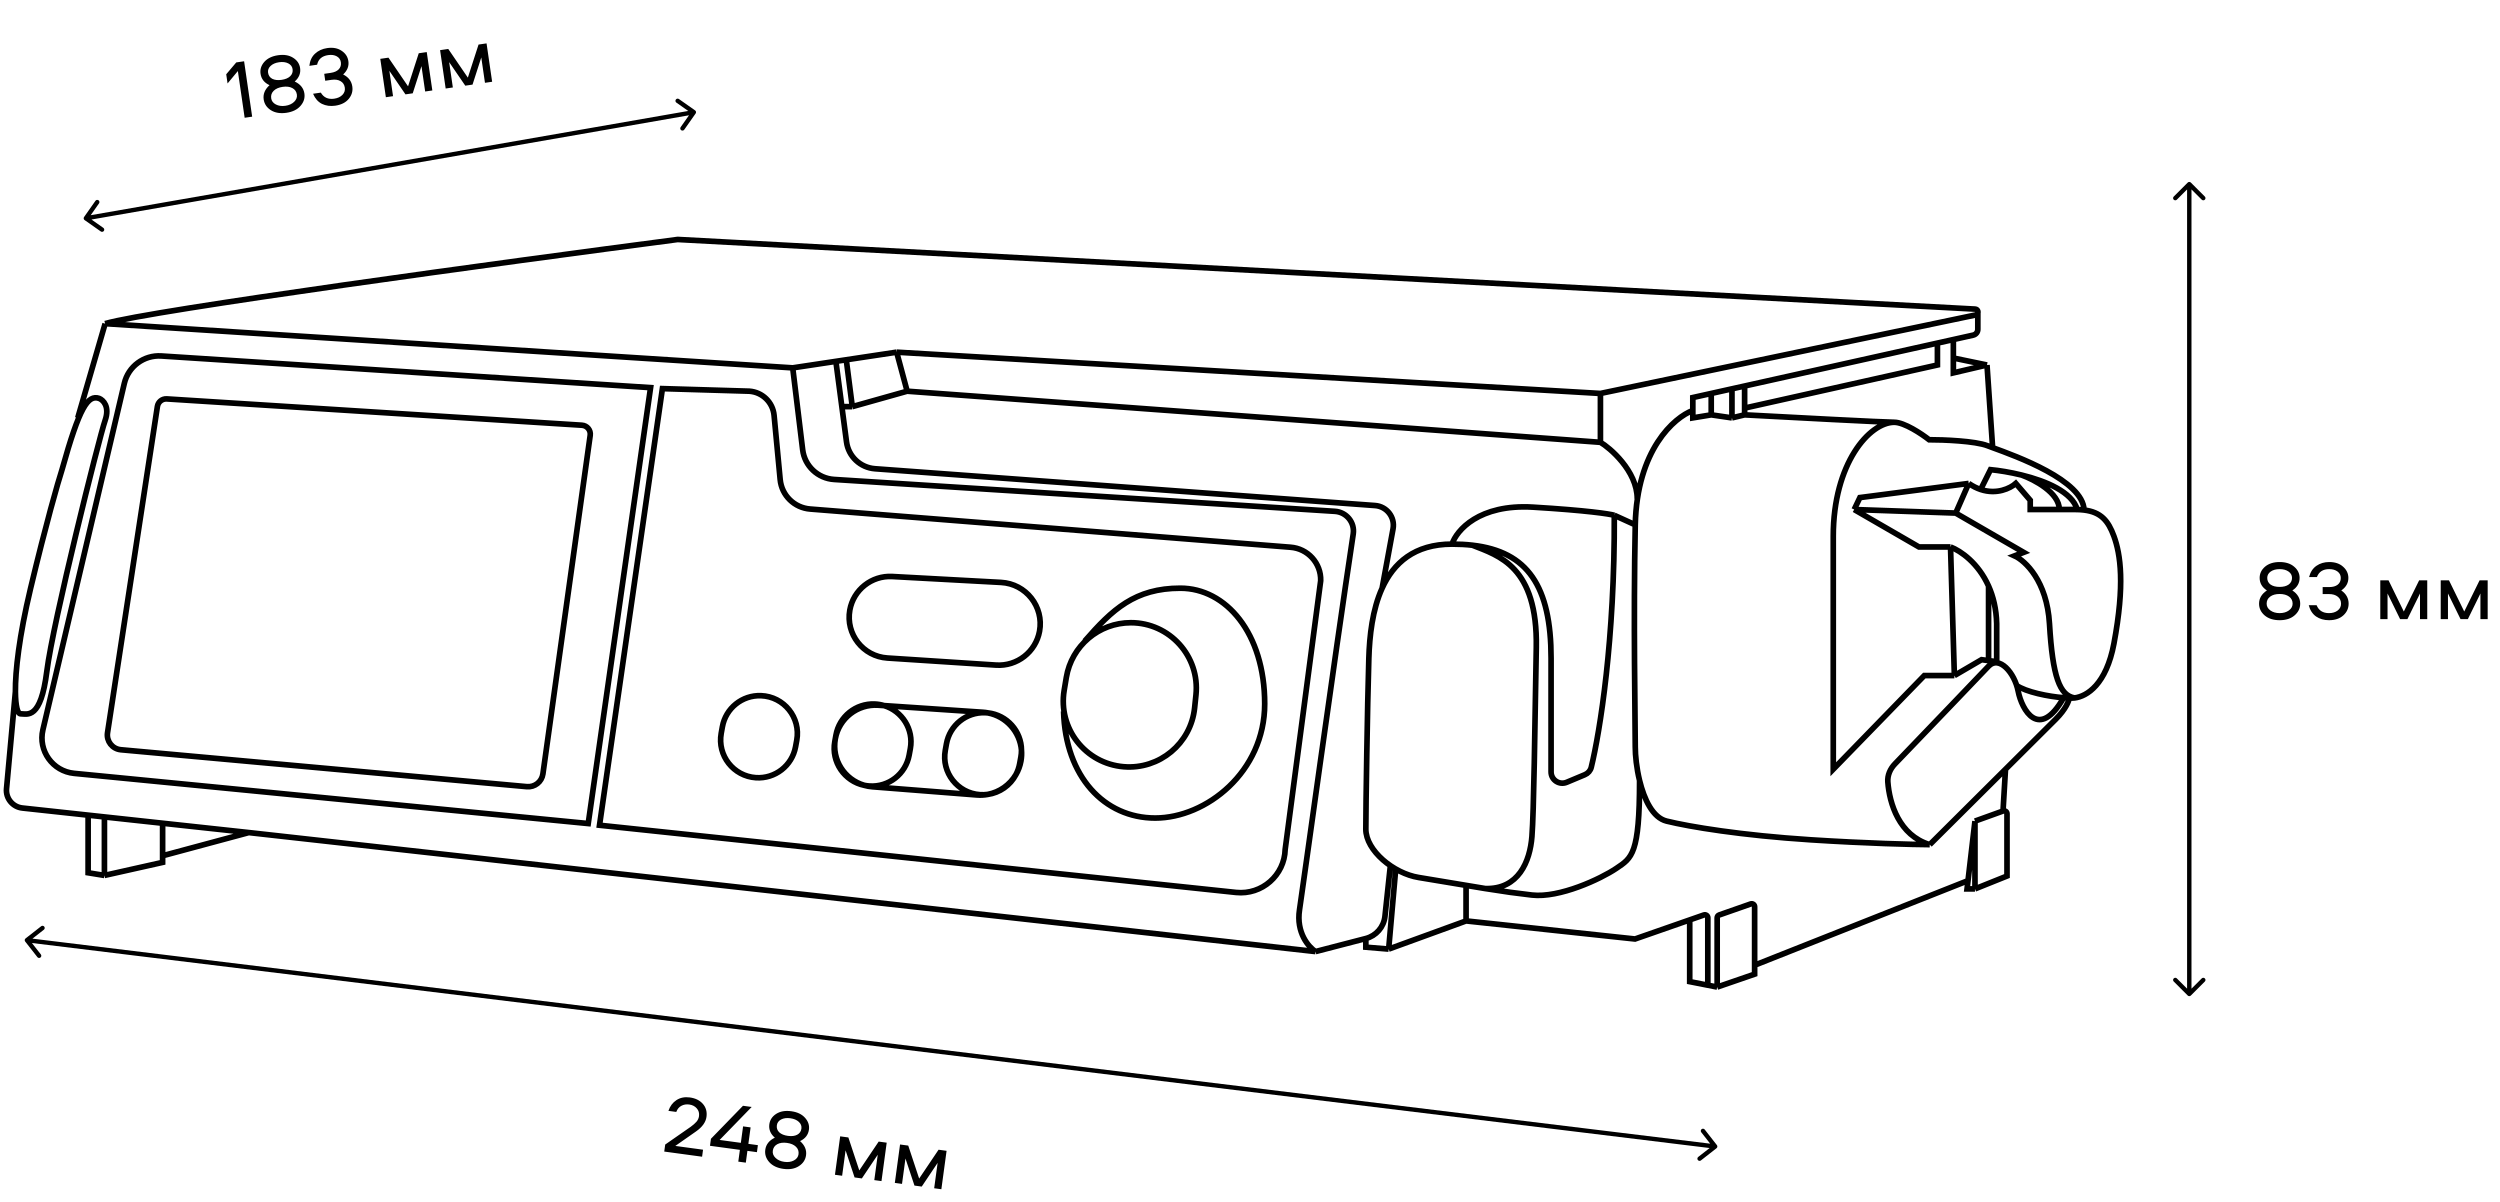 <svg width="441" height="212" viewBox="0 0 441 212" fill="none" xmlns="http://www.w3.org/2000/svg">
<path d="M18.547 57.089C26.465 54.755 89.175 46.22 119.54 42.244L348.416 54.525C348.669 54.538 348.829 54.696 348.887 54.885M18.547 57.089L13.719 73.715M18.547 57.089L139.835 64.89M2.717 122.023C2.736 124.593 3.108 125.915 3.614 125.915C4.835 125.915 7.182 127.047 8.263 118.406C9.343 109.765 17.488 77.202 18.547 74.15C19.395 71.707 18.194 70.55 17.488 70.277C15.504 69.615 14.049 71.732 10.941 82.841C10.236 85.038 8.137 92.31 5.387 103.819C3.373 112.248 2.691 118.386 2.717 122.023ZM2.717 122.023L1.15 139.126C0.994 140.833 2.235 142.351 3.94 142.535L15.545 143.793M348.887 54.882V54.885M348.887 54.885V55.215M348.887 54.885C348.92 54.992 348.92 55.108 348.887 55.215M348.887 55.215V58.096C348.887 58.587 348.546 59.012 348.067 59.118L344.571 59.897M348.887 55.215C348.837 55.375 348.71 55.512 348.501 55.559L282.316 69.405M348.384 156.802L354.035 154.531V143.553C354.035 143.19 353.675 142.938 353.334 143.061M348.384 156.802V144.845M348.384 156.802H346.988L347.158 155.344M348.384 144.845L353.334 143.061M348.384 144.845L347.158 155.344M353.334 143.061L353.77 135.693M347.158 155.344L309.516 170.261M309.516 170.261V159.952C309.516 159.591 309.16 159.339 308.819 159.458L303.26 161.404C303.05 161.477 302.909 161.675 302.909 161.898V174.115M309.516 170.261V171.84L302.909 174.115M302.909 174.115L301.258 173.79M298.065 162.187V162.273M298.065 162.273V173.161L301.258 173.79M298.065 162.273L300.562 161.402C300.902 161.283 301.258 161.536 301.258 161.897V173.79M298.065 162.273L288.418 165.639L258.614 162.449M350.507 64.385L344.571 65.777V63.154M350.507 64.385L344.571 63.154M350.507 64.385L351.501 78.966M307.75 73.179L305.515 73.713M307.75 73.179V71.988M307.75 73.179C315.808 73.616 332.366 74.49 334.143 74.49M305.515 73.713V68.591M305.515 73.713L301.861 73.179M307.75 68.094L305.515 68.591M307.75 68.094L341.762 60.522M307.75 68.094V71.988M305.515 68.591L301.861 69.405M301.861 73.179V69.405M301.861 73.179L298.613 73.713V72.407M301.861 69.405L298.613 70.128L298.613 72.407M344.571 59.897L341.762 60.522M344.571 59.897V63.154M341.762 60.522V64.385L307.75 71.988M15.545 143.793L18.421 144.105M15.545 143.793V153.957L18.421 154.425M18.421 144.105V154.425M18.421 144.105L28.684 145.218M18.421 154.425L28.684 152.126V150.956M28.684 145.218V150.956M28.684 145.218L43.883 146.865M28.684 150.956L43.883 146.865M43.883 146.865L232.064 167.855M232.064 167.855L240.932 165.554M232.064 167.855C230.86 167.088 228.61 164.539 229.235 160.476C229.825 156.637 235.307 116.734 238.709 94.195C239.014 92.172 237.522 90.329 235.481 90.199L147.135 84.576C144.266 84.394 141.935 82.192 141.589 79.339L139.835 64.89M155.955 124.468L173.387 125.642C173.688 125.662 173.984 125.7 174.273 125.755M155.955 124.468L154.933 124.399C151.264 124.152 147.996 126.704 147.348 130.324C146.684 134.033 148.975 137.532 152.449 138.529M155.955 124.468C159.116 125.418 161.209 128.632 160.584 132.05L160.374 133.203C159.765 136.533 156.756 138.878 153.378 138.655C153.061 138.634 152.751 138.591 152.449 138.529M155.955 124.468C155.426 124.309 154.868 124.213 154.286 124.19C150.962 124.06 148.05 126.401 147.464 129.677L147.257 130.83C146.613 134.428 148.979 137.807 152.449 138.529M191.34 113.091C196.202 107.513 200.207 103.759 208.216 103.759C216.225 103.759 223.093 111.63 223.093 124.164C223.093 136.18 212.765 144.303 203.78 144.303C194.795 144.303 187.928 136.991 187.618 125.491M180.187 132.324C180.19 132.736 180.154 133.156 180.077 133.578L179.866 134.731C179.741 135.414 179.515 136.056 179.205 136.643M180.187 132.324C180.165 129.002 177.651 126.135 174.273 125.755M180.187 132.324C180.239 132.953 180.211 133.601 180.091 134.256C179.933 135.12 179.628 135.923 179.205 136.643M180.187 132.324C179.918 129.106 177.524 126.373 174.273 125.755M174.273 125.755C174.11 125.737 173.945 125.724 173.779 125.718C170.454 125.588 167.543 127.929 166.956 131.204L166.75 132.358C166.049 136.269 168.905 139.921 172.87 140.183C173.331 140.213 173.784 140.196 174.226 140.135M174.226 140.135C176.359 139.84 178.212 138.526 179.205 136.643M174.226 140.135C173.611 140.248 172.973 140.284 172.323 140.233L153.884 138.787C153.388 138.748 152.908 138.66 152.449 138.529M174.226 140.135C176.319 139.749 178.137 138.463 179.205 136.643M139.835 64.89L147.447 63.742M158.17 62.124L282.316 69.405M158.17 62.124L149.28 63.465M158.17 62.124L160.023 69.007M282.316 69.405V78.025M160.023 69.007L282.316 78.025M160.023 69.007L150.346 71.73M282.316 78.025C283.874 78.915 288.808 83.032 288.808 87.987M298.613 72.407C295.347 73.614 288.744 79.338 288.461 92.581M288.461 92.581C288.108 109.134 288.461 127.879 288.461 131.753C288.461 133.288 288.69 135.505 289.22 137.684M288.461 92.581L284.762 90.897M340.403 148.993C337.527 148.975 329.311 148.781 319.446 148.146C307.116 147.352 298.065 145.844 293.993 144.845C291.533 144.242 290.027 141.006 289.22 137.684M340.403 148.993C334.997 147.357 333.294 141.742 333.014 137.933C332.926 136.737 333.445 135.604 334.278 134.741C340.177 128.631 349.394 118.968 350.783 117.516C352.652 115.562 355.37 118.662 356.007 121.933C356.644 125.203 359.684 130.717 364.025 123.076M340.403 148.993C343.837 145.576 349.168 140.273 353.77 135.693M365.011 123.115C364.975 123.608 364.45 125.051 362.629 126.872C361.749 127.752 358.079 131.406 353.77 135.693M365.011 123.115C365.285 123.154 365.604 123.158 365.956 123.115M365.011 123.115C364.719 123.115 364.387 123.101 364.025 123.076M347.282 85.276L328.087 87.773L327.08 89.88M347.282 85.276C348.001 85.775 348.707 86.121 349.386 86.347M347.282 85.276L344.987 90.507M327.08 89.88L338.509 96.487H344.071M327.08 89.88L344.987 90.507M344.071 96.487L344.752 119.172M344.071 96.487C345.884 97.172 348.973 99.334 350.783 103.383M355.676 120.879C357.328 122.07 361.435 122.892 364.025 123.076M334.143 74.49C335.919 74.49 338.988 76.542 340.3 77.569C342.823 77.569 348.415 77.781 350.595 78.628C350.823 78.717 351.129 78.83 351.501 78.966M334.143 74.49C329.776 74.49 323.389 81.741 323.389 94.59C323.389 104.87 323.389 126.275 323.389 135.693L339.443 119.172H344.752M367.63 89.968C370.612 90.334 371.892 91.852 372.896 94.59C374.06 97.766 374.854 103.111 372.896 113.536C371.547 120.719 368.138 122.844 365.956 123.115M367.63 89.968C367.256 89.922 366.854 89.894 366.423 89.884M367.63 89.968C367.471 84.726 355.582 80.457 351.501 78.966M349.386 86.347C352.227 87.294 354.608 86.145 355.591 85.276L358.131 88.24V89.88C359.037 89.88 361.01 89.88 363.265 89.88M349.386 86.347L351.129 82.845C352.599 82.988 354.578 83.297 356.628 83.802M366.423 89.884C366.307 89.882 366.189 89.88 366.069 89.88C365.122 89.88 364.171 89.88 363.265 89.88M366.423 89.884C365.535 86.791 360.926 84.863 356.628 83.802M356.628 83.802C358.84 84.596 363.265 86.923 363.265 89.88M344.987 90.507L356.977 97.438L355.369 98.052C357.238 98.905 361.086 102.492 361.528 110.018C362.08 119.427 363.333 122.682 365.956 123.115M344.752 119.172L349.551 116.369L352.216 116.718C352.216 115.419 352.216 112.26 352.216 110.018C352.151 107.401 351.596 105.202 350.783 103.383M350.783 103.383V116.369M245.259 152.729L244.306 161.643C244.105 163.522 242.761 165.08 240.932 165.554M240.932 165.554V167.083L244.958 167.421M244.958 167.421L246.216 153.181M244.958 167.421L258.614 162.449M258.614 162.449V156.526M289.22 137.684C289.22 150.708 287.88 151.317 285.12 153.181C282.359 155.045 275.09 158.446 270.232 157.887C267.459 157.568 265.517 157.305 261.976 156.737M256.135 95.983C257.409 95.983 258.606 96.047 259.729 96.176M256.135 95.983C256.928 93.57 260.895 88.888 270.416 89.462C279.936 90.036 283.946 90.658 284.762 90.897M256.135 95.983C249.487 95.983 245.818 99.322 243.807 103.759M284.762 90.897C284.861 112.865 282.23 129.062 280.697 135.347C280.552 135.943 280.126 136.422 279.56 136.659L276.369 137.996C275.058 138.546 273.611 137.586 273.611 136.165C273.611 131.974 273.611 124.832 273.611 116.133C273.611 103.387 269.469 97.299 259.729 96.176M259.729 96.176C264.351 98.005 271.263 99.896 271.003 114.242C270.742 128.588 270.571 143.195 270.232 147.564C269.894 151.933 267.882 156.949 261.976 156.737M261.976 156.737C259.313 156.311 255.747 155.712 250.244 154.786C245.868 154.079 240.932 150.05 240.932 146.258C240.932 142.465 241.202 124.806 241.463 116.133C241.583 112.138 242.09 107.548 243.807 103.759M147.447 63.742L149.28 63.465M147.447 63.742L148.503 71.73M243.807 103.759L245.734 93.279C246.108 91.241 244.631 89.329 242.565 89.177L154.347 82.687C151.761 82.497 149.664 80.518 149.325 77.948L148.503 71.73M149.28 63.465L150.346 71.73M150.346 71.73H148.503M21.93 67.626L7.569 128.731C6.699 132.432 9.29 136.052 13.074 136.421L103.761 145.274L114.761 68.379L28.452 62.794C25.39 62.596 22.632 64.638 21.93 67.626ZM27.765 71.698L18.968 129.253C18.74 130.744 19.816 132.119 21.318 132.255L92.939 138.767C94.33 138.894 95.575 137.906 95.769 136.523L104.112 76.795C104.239 75.89 103.569 75.068 102.656 75.01L29.417 70.368C28.605 70.316 27.889 70.894 27.765 71.698ZM116.849 68.552L105.754 145.571L218.066 157.43C222.607 157.889 226.582 154.393 226.706 149.831L232.969 102.431C233.052 99.352 230.698 96.751 227.625 96.531L142.942 89.797C140.136 89.595 137.887 87.396 137.622 84.596L136.548 73.263C136.331 70.968 134.485 69.168 132.185 69.007L116.849 68.552ZM127.428 128.206L127.221 129.36C126.521 133.271 129.377 136.922 133.342 137.185C136.72 137.408 139.729 135.063 140.337 131.733L140.548 130.58C141.277 126.59 138.304 122.878 134.25 122.72C130.926 122.59 128.014 124.931 127.428 128.206ZM156.529 116.074L175.716 117.323C179.416 117.563 182.709 114.994 183.376 111.346C184.167 107.018 180.98 102.977 176.586 102.739L157.387 101.696C153.757 101.499 150.549 104.039 149.908 107.618C149.15 111.847 152.241 115.795 156.529 116.074ZM210.969 122.582L210.73 124.878C210.078 131.16 204.526 135.769 198.232 135.255C191.457 134.701 186.604 128.474 187.721 121.769L188.101 119.492C189.028 113.925 193.844 109.846 199.487 109.846C206.334 109.846 211.676 115.771 210.969 122.582Z" stroke="black"/>
<path d="M385.916 175.61C386.068 175.762 386.313 175.762 386.465 175.61L388.934 173.141C389.085 172.99 389.085 172.744 388.934 172.593C388.782 172.441 388.537 172.441 388.385 172.593L386.19 174.787L383.996 172.593C383.844 172.441 383.599 172.441 383.447 172.593C383.296 172.744 383.296 172.99 383.447 173.141L385.916 175.61ZM386.465 32.205C386.313 32.053 386.068 32.053 385.916 32.205L383.447 34.674C383.296 34.825 383.296 35.071 383.447 35.223C383.599 35.374 383.844 35.374 383.996 35.223L386.19 33.028L388.385 35.223C388.537 35.374 388.782 35.374 388.934 35.223C389.085 35.071 389.085 34.825 388.934 34.674L386.465 32.205ZM386.578 175.336L386.578 32.479L385.802 32.479L385.802 175.336L386.578 175.336Z" fill="black"/>
<path d="M14.829 38.281C14.706 38.456 14.748 38.698 14.923 38.821L17.78 40.829C17.955 40.953 18.197 40.91 18.32 40.735C18.444 40.56 18.401 40.318 18.226 40.194L15.687 38.41L17.472 35.87C17.595 35.695 17.553 35.453 17.378 35.33C17.202 35.207 16.96 35.249 16.837 35.424L14.829 38.281ZM122.712 20.017C122.835 19.841 122.793 19.599 122.617 19.476L119.761 17.468C119.586 17.345 119.344 17.387 119.22 17.563C119.097 17.738 119.139 17.98 119.315 18.103L121.854 19.888L120.069 22.427C119.946 22.602 119.988 22.844 120.163 22.968C120.339 23.091 120.581 23.049 120.704 22.873L122.712 20.017ZM15.213 38.886L122.461 20.176L122.328 19.412L15.08 38.122L15.213 38.886Z" fill="black"/>
<path d="M4.509 165.541C4.34 165.673 4.31 165.917 4.442 166.086L6.594 168.836C6.726 169.005 6.97 169.035 7.138 168.903C7.307 168.771 7.337 168.527 7.205 168.358L5.293 165.913L7.737 164.001C7.906 163.869 7.936 163.625 7.804 163.456C7.672 163.288 7.428 163.258 7.259 163.39L4.509 165.541ZM302.795 202.546C302.964 202.414 302.994 202.17 302.862 202.002L300.711 199.251C300.579 199.083 300.335 199.053 300.166 199.185C299.997 199.317 299.967 199.561 300.099 199.729L302.012 202.174L299.567 204.086C299.398 204.218 299.368 204.462 299.5 204.631C299.632 204.8 299.876 204.83 300.045 204.698L302.795 202.546ZM4.701 166.232L302.509 202.626L302.603 201.856L4.795 165.462L4.701 166.232Z" fill="black"/>
<path d="M404.759 108.557C404.104 109.122 403.227 109.404 402.126 109.404C401.026 109.404 400.144 109.122 399.479 108.557C398.825 107.991 398.498 107.302 398.498 106.489C398.498 105.548 398.959 104.769 399.881 104.155C399.028 103.599 398.602 102.861 398.602 101.939C398.602 101.165 398.919 100.506 399.554 99.961C400.198 99.415 401.056 99.143 402.126 99.143C403.197 99.143 404.05 99.415 404.684 99.961C405.329 100.506 405.651 101.165 405.651 101.939C405.651 102.861 405.225 103.599 404.372 104.155C405.294 104.769 405.755 105.548 405.755 106.489C405.755 107.302 405.423 107.991 404.759 108.557ZM404.313 101.939C404.313 101.483 404.109 101.111 403.703 100.823C403.296 100.536 402.771 100.392 402.126 100.392C401.482 100.392 400.957 100.536 400.55 100.823C400.144 101.111 399.94 101.483 399.94 101.939C399.94 102.434 400.134 102.826 400.52 103.114C400.917 103.391 401.452 103.53 402.126 103.53C402.801 103.53 403.331 103.391 403.718 103.114C404.114 102.826 404.313 102.434 404.313 101.939ZM400.491 107.679C400.927 107.996 401.472 108.155 402.126 108.155C402.781 108.155 403.326 107.996 403.762 107.679C404.199 107.362 404.417 106.965 404.417 106.489C404.417 105.964 404.208 105.548 403.792 105.24C403.376 104.933 402.82 104.779 402.126 104.779C401.432 104.779 400.877 104.933 400.461 105.24C400.044 105.548 399.836 105.964 399.836 106.489C399.836 106.965 400.054 107.362 400.491 107.679ZM409.717 103.56H410.877C411.511 103.56 412.007 103.421 412.364 103.143C412.731 102.856 412.914 102.459 412.914 101.954C412.914 101.488 412.726 101.111 412.349 100.823C411.972 100.536 411.482 100.392 410.877 100.392C409.776 100.392 409.053 100.858 408.706 101.79H407.323C407.551 100.908 407.982 100.248 408.616 99.812C409.261 99.366 410.014 99.143 410.877 99.143C411.908 99.143 412.726 99.421 413.331 99.976C413.945 100.521 414.253 101.18 414.253 101.954C414.253 102.846 413.836 103.58 413.003 104.155C413.866 104.749 414.297 105.528 414.297 106.489C414.297 107.302 413.985 107.991 413.36 108.557C412.736 109.122 411.893 109.404 410.832 109.404C409.96 109.404 409.201 109.186 408.557 108.75C407.922 108.304 407.491 107.64 407.263 106.757H408.646C409.023 107.689 409.752 108.155 410.832 108.155C411.457 108.155 411.967 108.001 412.364 107.694C412.761 107.387 412.959 106.99 412.959 106.504C412.959 105.969 412.766 105.553 412.379 105.255C412.002 104.948 411.487 104.794 410.832 104.794H409.717V103.56ZM426.887 104.69L424.671 109.211H423.377L421.162 104.69V109.211H419.883V102.37H421.34L424.032 107.872L426.738 102.37H428.166V109.211H426.887V104.69ZM437.547 104.69L435.331 109.211L434.037 109.211L431.821 104.69V109.211H430.542V102.37H432L434.692 107.872L437.398 102.37H438.826V109.211H437.547V104.69Z" fill="black"/>
<path d="M119.125 202.141L124.017 202.806L123.849 204.044L117.173 203.136L117.342 201.898L121.834 198.772C122.266 198.461 122.607 198.162 122.856 197.875C123.105 197.589 123.255 197.259 123.306 196.886C123.378 196.355 123.249 195.903 122.92 195.528C122.592 195.143 122.148 194.913 121.588 194.836C121.068 194.766 120.602 194.842 120.191 195.067C119.782 195.281 119.483 195.641 119.294 196.145L117.909 195.957C118.192 195.125 118.663 194.494 119.322 194.063C119.992 193.624 120.779 193.466 121.683 193.589C122.675 193.723 123.444 194.103 123.989 194.728C124.535 195.352 124.746 196.116 124.623 197.02C124.495 197.963 123.878 198.82 122.773 199.59L119.125 202.141ZM131.08 198.693L132.406 198.873L132.011 201.776L133.691 202.005L133.523 203.243L131.843 203.014L131.561 205.092L130.234 204.912L130.517 202.834L125.241 202.117L125.41 200.879L131.063 195.059L132.596 195.267L126.942 201.087L130.685 201.596L131.08 198.693ZM140.921 205.704C140.196 206.176 139.289 206.338 138.198 206.189C137.108 206.041 136.272 205.642 135.689 204.993C135.117 204.345 134.886 203.618 134.995 202.812C135.122 201.879 135.684 201.17 136.68 200.685C135.91 200.02 135.587 199.231 135.711 198.317C135.816 197.551 136.219 196.94 136.921 196.486C137.633 196.032 138.52 195.877 139.581 196.022C140.642 196.166 141.45 196.551 142.005 197.177C142.57 197.804 142.801 198.5 142.696 199.267C142.572 200.18 142.05 200.855 141.131 201.29C141.961 202.023 142.313 202.857 142.187 203.79C142.077 204.596 141.655 205.234 140.921 205.704ZM141.37 199.086C141.432 198.635 141.28 198.239 140.916 197.899C140.552 197.559 140.051 197.346 139.412 197.259C138.774 197.173 138.234 197.244 137.792 197.474C137.351 197.705 137.099 198.046 137.038 198.497C136.971 198.989 137.11 199.403 137.454 199.74C137.81 200.068 138.322 200.278 138.99 200.369C139.658 200.46 140.202 200.393 140.622 200.17C141.054 199.939 141.303 199.578 141.37 199.086ZM136.81 204.26C137.199 204.633 137.718 204.863 138.367 204.952C139.015 205.04 139.577 204.956 140.052 204.7C140.527 204.445 140.796 204.081 140.86 203.61C140.931 203.089 140.781 202.648 140.41 202.288C140.038 201.927 139.509 201.7 138.821 201.607C138.134 201.513 137.563 201.591 137.109 201.839C136.655 202.087 136.392 202.472 136.322 202.993C136.257 203.464 136.42 203.887 136.81 204.26ZM154.835 203.693L152.03 207.875L150.748 207.7L149.161 202.922L148.552 207.402L147.285 207.23L148.207 200.451L149.651 200.647L151.577 206.462L155 201.375L156.414 201.567L155.493 208.345L154.226 208.173L154.835 203.693ZM165.397 205.129L162.593 209.311L161.311 209.136L159.724 204.358L159.115 208.838L157.848 208.665L158.769 201.887L160.213 202.083L162.139 207.898L165.563 202.81L166.977 203.003L166.056 209.781L164.788 209.609L165.397 205.129Z" fill="black"/>
<path d="M43.157 20.774L41.958 12.533L40.142 14.721L39.906 13.102L41.676 11.011L43.059 10.81L44.481 20.581L43.157 20.774ZM53.007 18.68C52.441 19.333 51.613 19.739 50.524 19.898C49.435 20.056 48.521 19.904 47.782 19.44C47.053 18.975 46.63 18.34 46.513 17.536C46.378 16.604 46.722 15.767 47.546 15.026C46.622 14.599 46.094 13.93 45.961 13.017C45.85 12.252 46.069 11.554 46.618 10.923C47.178 10.291 47.987 9.897 49.047 9.743C50.106 9.589 50.989 9.736 51.696 10.184C52.412 10.631 52.826 11.237 52.937 12.002C53.07 12.915 52.754 13.707 51.99 14.379C52.991 14.855 53.559 15.559 53.695 16.491C53.812 17.295 53.583 18.025 53.007 18.68ZM51.612 12.195C51.547 11.744 51.292 11.405 50.849 11.179C50.405 10.953 49.864 10.887 49.226 10.979C48.589 11.072 48.089 11.29 47.728 11.633C47.368 11.976 47.22 12.373 47.286 12.825C47.357 13.315 47.605 13.675 48.029 13.904C48.461 14.121 49.011 14.182 49.678 14.085C50.345 13.988 50.85 13.774 51.193 13.443C51.544 13.102 51.684 12.686 51.612 12.195ZM48.657 18.426C49.134 18.677 49.697 18.756 50.344 18.661C50.992 18.567 51.508 18.332 51.894 17.955C52.28 17.578 52.439 17.154 52.371 16.683C52.295 16.163 52.029 15.781 51.573 15.537C51.116 15.293 50.545 15.221 49.858 15.321C49.171 15.421 48.644 15.653 48.276 16.017C47.908 16.381 47.762 16.823 47.838 17.343C47.906 17.814 48.179 18.175 48.657 18.426ZM57.194 13.021L58.342 12.854C58.97 12.763 59.44 12.554 59.753 12.228C60.075 11.891 60.199 11.472 60.127 10.972C60.06 10.51 59.819 10.165 59.405 9.934C58.99 9.704 58.484 9.632 57.886 9.72C56.797 9.878 56.148 10.443 55.938 11.415L54.57 11.615C54.668 10.709 55 9.994 55.565 9.471C56.139 8.937 56.852 8.608 57.706 8.483C58.726 8.335 59.575 8.492 60.254 8.954C60.941 9.405 61.34 10.014 61.451 10.779C61.58 11.662 61.273 12.448 60.532 13.137C61.471 13.601 62.01 14.309 62.148 15.261C62.265 16.065 62.056 16.792 61.519 17.441C60.982 18.091 60.189 18.491 59.139 18.644C58.276 18.77 57.494 18.663 56.793 18.324C56.101 17.974 55.579 17.379 55.226 16.538L56.594 16.339C57.102 17.207 57.89 17.564 58.959 17.408C59.577 17.318 60.06 17.093 60.409 16.731C60.757 16.37 60.896 15.949 60.826 15.468C60.749 14.938 60.498 14.554 60.072 14.316C59.655 14.066 59.123 13.988 58.475 14.082L57.371 14.243L57.194 13.021ZM74.348 11.668L72.806 16.46L71.526 16.647L68.682 12.492L69.333 16.966L68.067 17.15L67.082 10.38L68.525 10.171L71.981 15.228L73.867 9.393L75.279 9.188L76.264 15.957L74.999 16.142L74.348 11.668ZM84.897 10.133L83.355 14.926L82.075 15.112L79.231 10.957L79.882 15.431L78.616 15.615L77.631 8.846L79.073 8.636L82.529 13.693L84.416 7.859L85.828 7.653L86.813 14.423L85.548 14.607L84.897 10.133Z" fill="black"/>
</svg>
